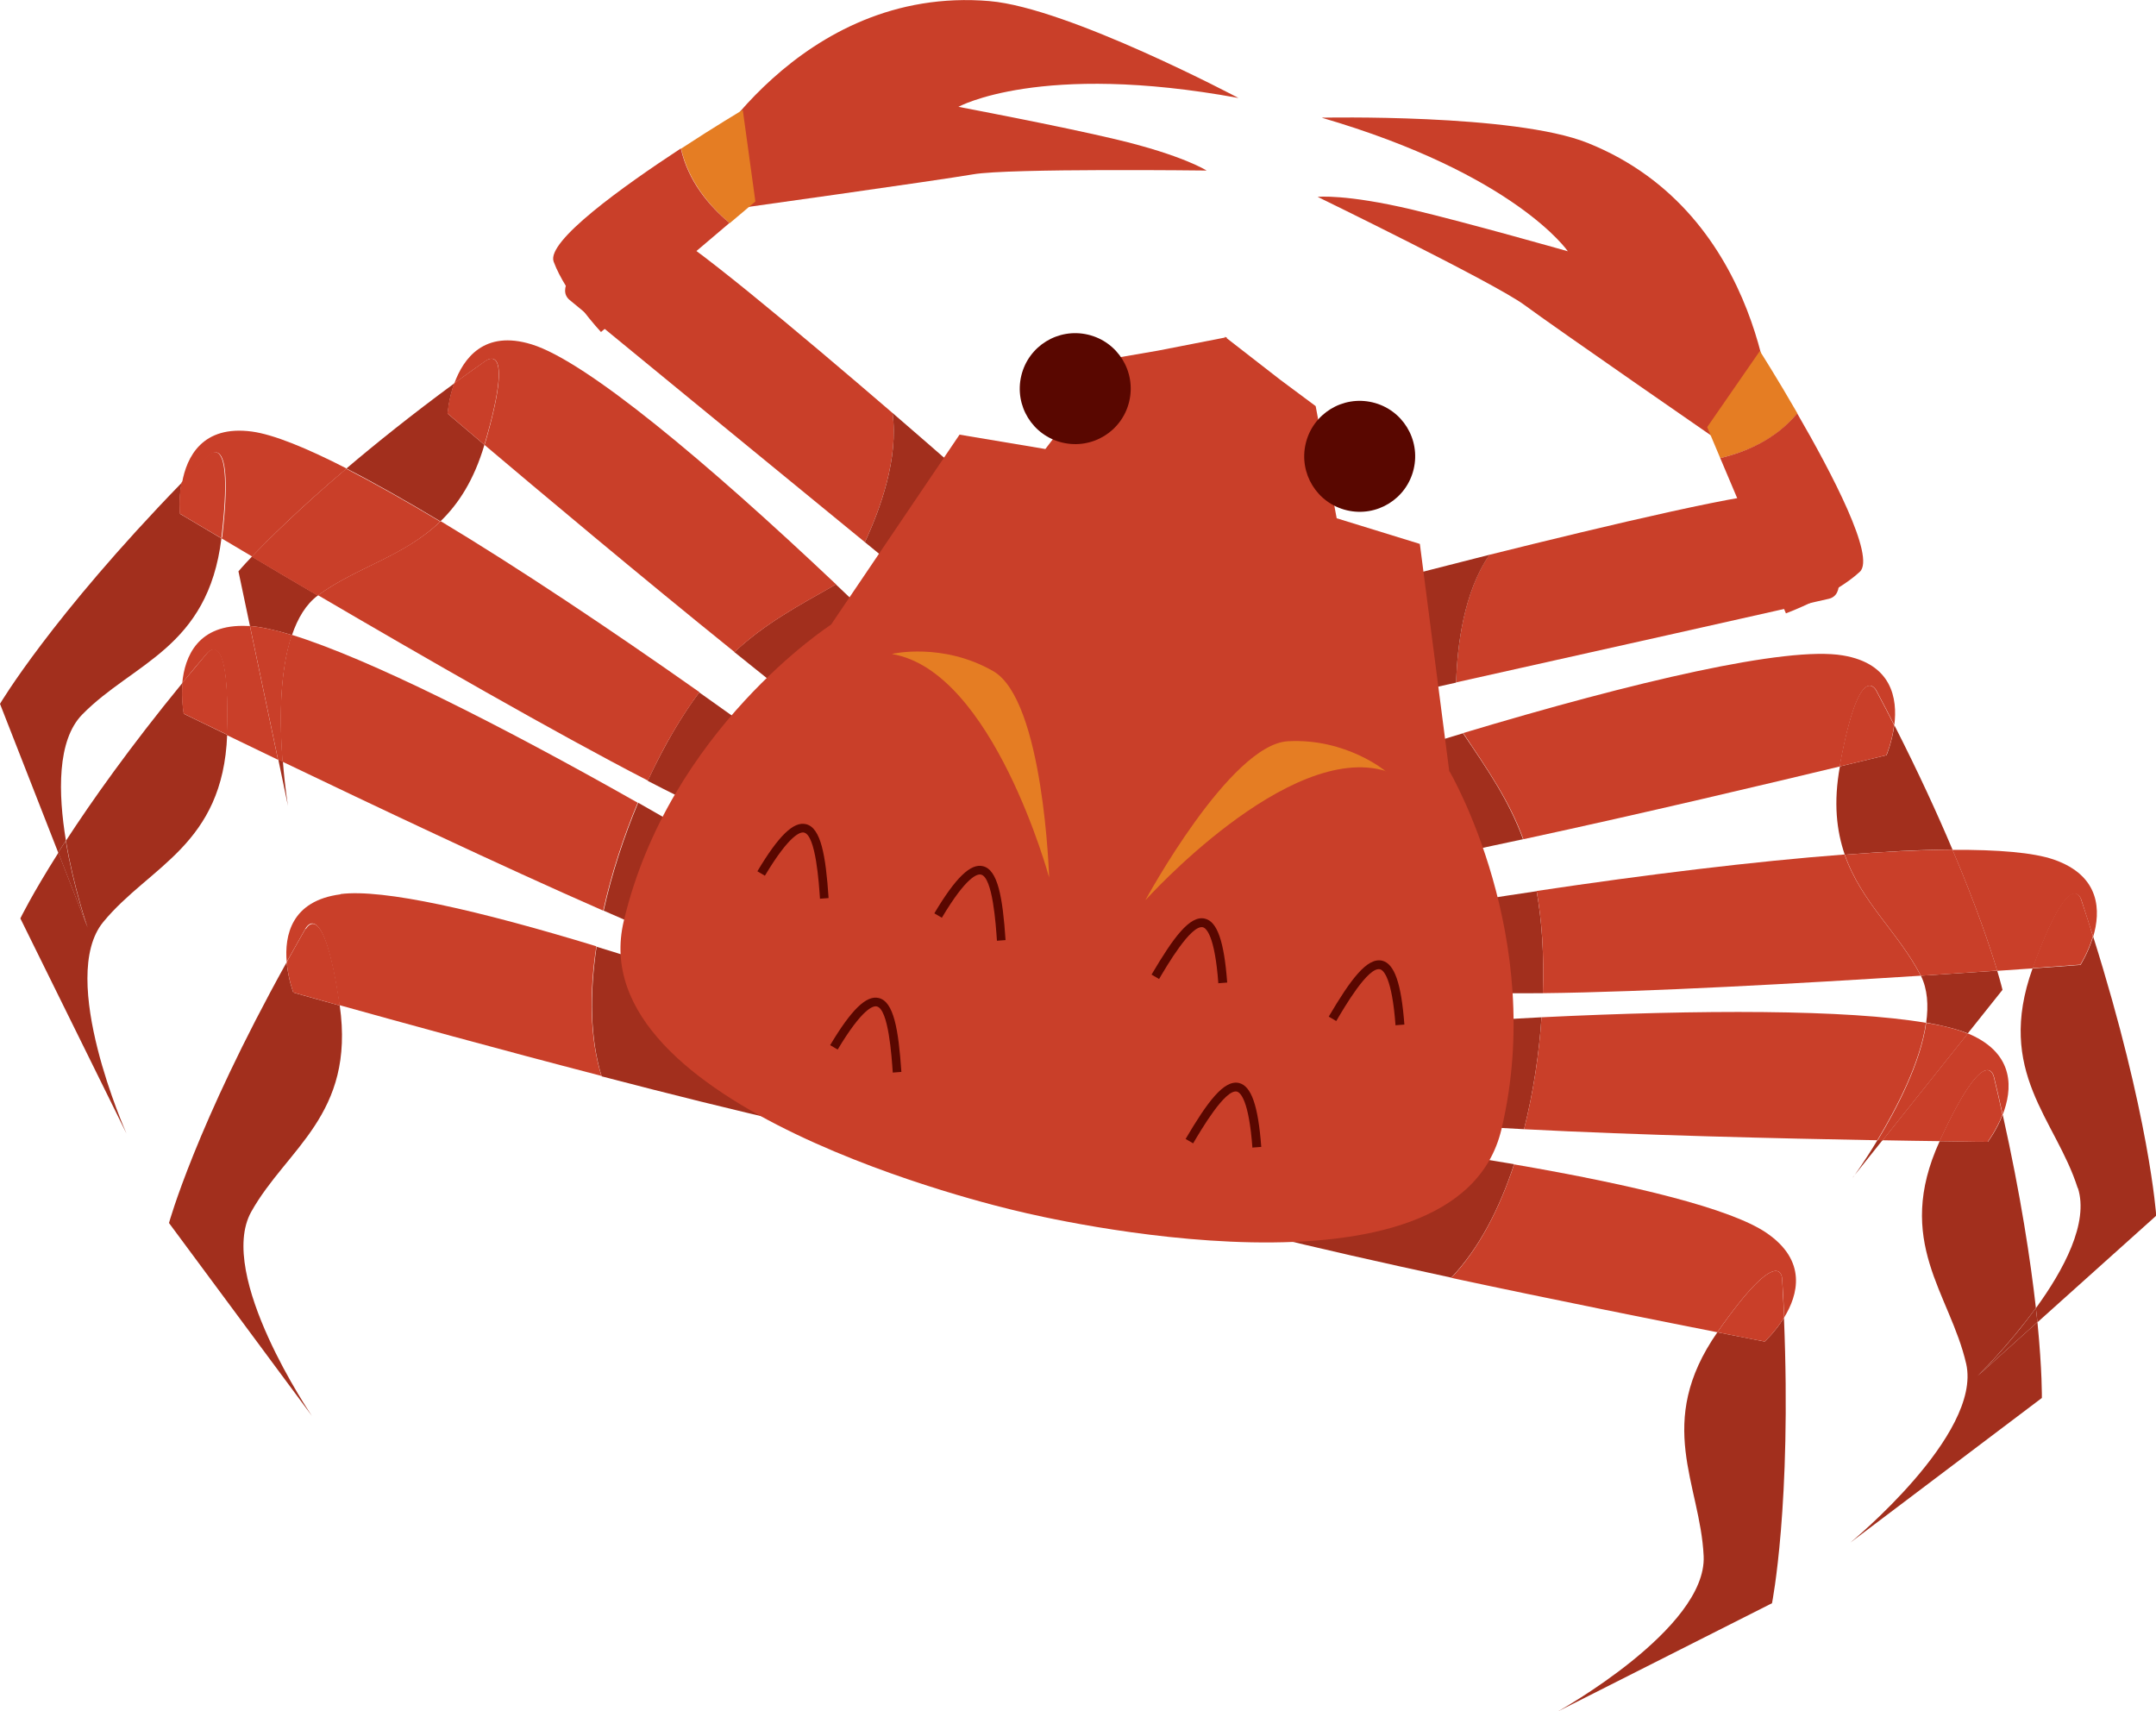 <?xml version="1.0" encoding="UTF-8"?>
<svg id="_レイヤー_2" data-name="レイヤー 2" xmlns="http://www.w3.org/2000/svg" viewBox="0 0 97.47 77.37">
  <defs>
    <style>
      .cls-1 {
        fill: none;
      }

      .cls-2 {
        fill: #c93f29;
      }

      .cls-3 {
        fill: #e57d23;
      }

      .cls-4 {
        fill: #590700;
      }

      .cls-5 {
        fill: #a22f1d;
      }
    </style>
  </defs>
  <g id="_レイヤー_1-2" data-name="レイヤー 1">
    <g>
      <path class="cls-5" d="M33.2,29.48c4.2,3.39,8.15,6.44,9.59,7.12,3.55,1.68,2.88-2.41,2.88-2.41-2.58-2.64-5.27-5.31-7.88-7.77-1.79,1.01-3.23,1.79-4.59,3.06Z"/>
      <path class="cls-5" d="M29.28,35.3c1.85.96,3.31,1.64,4.07,1.85,3.78,1.07,2.44-2.85,2.44-2.85-1.38-1.01-2.78-2.01-4.18-3-.39.52-.78,1.11-1.18,1.79-.39.67-.78,1.42-1.15,2.21Z"/>
      <path class="cls-5" d="M34.59,44c3.86.74,2.19-3.05,2.19-3.05-2.61-1.59-5.3-3.17-7.93-4.66-.64,1.53-1.19,3.2-1.56,4.88,3.36,1.48,6.16,2.61,7.31,2.83Z"/>
      <path class="cls-5" d="M42.83,48.34c-5.36-2.06-11.01-4.06-15.86-5.54-.31,2.1-.3,4.14.23,5.86,6.06,1.58,12.2,3.05,14.02,3.07,3.93.04,1.61-3.39,1.61-3.39Z"/>
      <path class="cls-2" d="M43.16,24.2s-.07-.06-.19-.17l-.14.43.33-.26Z"/>
      <path class="cls-2" d="M39.05,27.46l.85-.67-1.32.28c.3.25.47.39.47.39Z"/>
      <polygon class="cls-2" points="42.83 24.47 39.89 26.79 42.25 26.28 42.83 24.47"/>
      <g>
        <path class="cls-2" d="M40.35,18.67c-4.14-3.56-9.6-8.15-10.49-8.36-1.47-.35-5.22,2.32-4.11,3.25.86.72,9.44,7.75,13.35,10.95.71-1.52,1.53-3.81,1.25-5.84Z"/>
        <path class="cls-5" d="M44.94,22.67c-.58-.51-2.4-2.11-4.59-4,.28,2.04-.54,4.32-1.25,5.84.62.5,1.12.92,1.45,1.19l1.32-.28,2.93-2.32.14-.43Z"/>
        <path class="cls-2" d="M44.75.05c-8.67-.74-13.15,7.56-13.15,7.56l1.34,1.87s9.44-1.32,11.06-1.6c1.62-.28,10.55-.17,10.55-.17,0,0-1.07-.69-4.1-1.41-2.56-.61-7.12-1.47-7.12-1.47,0,0,3.68-2.05,12.66-.4,0,0-7.69-4.08-11.25-4.38Z"/>
        <path class="cls-3" d="M32.99,10.09l1.16-.98-.57-4.14s-1.25.74-2.79,1.75c.34,1.49,1.3,2.61,2.2,3.37Z"/>
        <path class="cls-2" d="M30.78,6.71c-2.62,1.72-6.09,4.2-5.75,5.12.54,1.46,2.14,3.18,2.14,3.18l5.81-4.93c-.91-.76-1.87-1.88-2.2-3.37Z"/>
      </g>
      <path class="cls-1" d="M11.39,25.16c-.51-.3-.97-.58-1.38-.82-.61,4.97-4,5.61-6.29,7.96-1.15,1.18-1.09,3.59-.74,5.7,1.17-1.8,2.88-4.22,5.27-7.14.11-1.19.7-2.69,2.95-2.58.03,0,.07,0,.11,0l-.52-2.47s.2-.23.61-.67Z"/>
      <path class="cls-1" d="M13.2,28.71c3.47,1.07,9.37,4.04,15.64,7.59.14-.34.29-.67.44-1-4.16-2.15-10.31-5.69-14.91-8.38-.54.4-.92,1.03-1.17,1.79Z"/>
      <path class="cls-1" d="M19.91,23.57c3.51,2.11,7.61,4.84,11.7,7.73.53-.71,1.06-1.31,1.6-1.82-4.33-3.49-8.92-7.35-11.31-9.37-.47,1.6-1.17,2.67-1.99,3.46Z"/>
      <path class="cls-5" d="M21.9,20.11c-1.04-.88-1.66-1.41-1.66-1.41,0,0,.04-.65.3-1.37-1.93,1.42-3.55,2.72-4.88,3.85,1.27.65,2.7,1.46,4.25,2.39.82-.79,1.52-1.87,1.99-3.46Z"/>
      <path class="cls-5" d="M13.02,36.44s-.14-.83-.23-2.01c-.07-.03-.14-.07-.21-.1l.44,2.11Z"/>
      <path class="cls-5" d="M13.2,28.71c.26-.76.63-1.39,1.17-1.79-1.1-.64-2.11-1.24-2.98-1.76-.41.43-.61.67-.61.67l.52,2.47c.5.04,1.14.18,1.9.41Z"/>
      <path class="cls-2" d="M21.91,20.07s0,.03-.01.04c2.39,2.02,6.98,5.88,11.31,9.37,1.35-1.27,2.8-2.05,4.59-3.06-5.89-5.57-11.3-10.09-13.76-10.85-2.16-.67-3.09.64-3.5,1.76.45-.33.92-.67,1.41-1.01,0,0,1.38-1.09-.03,3.75Z"/>
      <path class="cls-2" d="M20.24,18.7s.62.53,1.66,1.41c0-.01,0-.03.01-.04,1.42-4.84.03-3.75.03-3.75-.49.34-.95.68-1.41,1.01-.26.72-.3,1.37-.3,1.37Z"/>
      <path class="cls-5" d="M3.72,32.3c2.29-2.34,5.68-2.99,6.29-7.96-1.17-.69-1.87-1.11-1.87-1.11,0,0-.07-.64.07-1.4C2.3,27.92,0,31.82,0,31.82l2.63,6.72c.11-.17.23-.35.35-.54-.35-2.12-.41-4.53.74-5.7Z"/>
      <path class="cls-2" d="M14.38,26.91s0,0,0,0c4.59,2.69,10.74,6.23,14.91,8.38.37-.79.75-1.54,1.15-2.21.4-.68.79-1.26,1.18-1.79-4.09-2.88-8.19-5.62-11.7-7.73-1.64,1.59-3.76,2.06-5.53,3.34Z"/>
      <path class="cls-2" d="M10.02,24.3s0,.03,0,.04c.41.24.87.52,1.38.82.72-.76,2.11-2.15,4.27-3.98-1.83-.94-3.32-1.54-4.28-1.67-2.24-.3-2.95,1.14-3.16,2.32.39-.4.8-.81,1.22-1.23,0,0,1.18-1.3.59,3.71Z"/>
      <path class="cls-2" d="M14.37,26.92s0,0,0,0c1.77-1.29,3.89-1.75,5.53-3.34-1.55-.93-2.99-1.74-4.25-2.39-2.15,1.83-3.54,3.22-4.27,3.98.87.52,1.88,1.11,2.98,1.76Z"/>
      <path class="cls-2" d="M10.01,24.34s0-.03,0-.04c.6-5.01-.59-3.71-.59-3.71-.42.42-.83.83-1.22,1.23-.14.75-.07,1.4-.07,1.4,0,0,.7.42,1.87,1.11Z"/>
      <path class="cls-5" d="M8.25,30.87c-2.39,2.92-4.1,5.34-5.27,7.14.35,2.11.98,3.92.98,3.92l-1.32-3.38c-1.21,1.91-1.72,2.97-1.72,2.97l4.8,9.73s-3.14-7.04-1.05-9.57c2.08-2.53,5.41-3.46,5.6-8.46-1.22-.59-1.96-.95-1.96-.95,0,0-.12-.64-.05-1.4Z"/>
      <path class="cls-5" d="M2.98,38c-.12.19-.24.37-.35.54l1.32,3.38s-.63-1.81-.98-3.92Z"/>
      <path class="cls-2" d="M11.3,28.3s-.07,0-.11,0c-2.25-.11-2.84,1.39-2.95,2.58.35-.43.72-.88,1.11-1.33,0,0,1.07-1.4.9,3.64,0,.01,0,.03,0,.04.65.31,1.43.69,2.32,1.12l-1.27-6.04Z"/>
      <path class="cls-2" d="M12.78,34.44c3.94,1.89,9.77,4.66,14.49,6.73.37-1.68.92-3.35,1.56-4.88-6.27-3.55-12.17-6.52-15.64-7.59-.58,1.72-.55,4.07-.42,5.73Z"/>
      <path class="cls-2" d="M13.2,28.71c-.75-.23-1.39-.37-1.9-.41l1.27,6.04c.07.03.14.07.21.1-.13-1.66-.17-4.01.42-5.73Z"/>
      <path class="cls-2" d="M9.36,29.53c-.38.45-.75.9-1.11,1.33-.07.76.05,1.4.05,1.4,0,0,.73.36,1.96.95,0-.01,0-.03,0-.04.17-5.04-.9-3.64-.9-3.64Z"/>
      <path class="cls-5" d="M12.96,43.5c-4.12,7.42-5.32,11.79-5.32,11.79l6.46,8.72s-4.34-6.37-2.74-9.23c1.6-2.86,4.7-4.37,4-9.32-1.31-.36-2.1-.59-2.1-.59,0,0-.23-.6-.3-1.37Z"/>
      <path class="cls-2" d="M15.4,40.43c-2.24.29-2.54,1.87-2.44,3.06.27-.49.56-.99.85-1.51,0,0,.8-1.56,1.53,3.42,0,.01,0,.03,0,.04,2.58.72,7.19,1.99,11.85,3.2-.53-1.72-.55-3.76-.23-5.86-5.31-1.62-9.65-2.61-11.57-2.36Z"/>
      <path class="cls-2" d="M13.81,41.99c-.3.52-.58,1.02-.85,1.51.07.76.3,1.37.3,1.37,0,0,.79.22,2.1.59,0-.01,0-.03,0-.04-.73-4.99-1.53-3.42-1.53-3.42Z"/>
      <path class="cls-5" d="M68.86,37.94c-5.28,1.14-10.18,2.09-11.76,2.05-3.93-.1-1.49-3.44-1.49-3.44,3.49-1.2,7.1-2.37,10.53-3.4,1.15,1.7,2.08,3.05,2.72,4.8Z"/>
      <path class="cls-5" d="M69.75,44.9c-2.08.02-3.7-.02-4.47-.17-3.86-.75-.9-3.64-.9-3.64,1.68-.28,3.39-.55,5.09-.8.11.64.2,1.34.25,2.13.05.78.06,1.62.03,2.49Z"/>
      <path class="cls-5" d="M61.1,50.3c-3.78-1.07-.59-3.71-.59-3.71,3.04-.25,6.17-.45,9.18-.6-.11,1.66-.37,3.39-.79,5.06-3.67-.19-6.68-.44-7.8-.75Z"/>
      <path class="cls-5" d="M51.79,50.46c5.71.57,11.66,1.32,16.66,2.17-.66,2.02-1.6,3.83-2.84,5.13-6.12-1.32-12.27-2.76-13.9-3.56-3.53-1.73.08-3.75.08-3.75Z"/>
      <path class="cls-2" d="M62.34,28.76s.09-.02.25-.07l-.07.45-.18-.38Z"/>
      <path class="cls-2" d="M64.55,33.51l-.45-.98,1.05.84c-.38.09-.6.13-.6.13Z"/>
      <polygon class="cls-2" points="62.52 29.14 64.1 32.53 62.22 31.02 62.52 29.14"/>
      <g>
        <path class="cls-2" d="M67.34,25.08c5.3-1.32,12.23-2.97,13.13-2.76,1.47.35,3.62,4.42,2.21,4.75-1.09.26-11.91,2.68-16.85,3.78.05-1.67.34-4.09,1.51-5.78Z"/>
        <path class="cls-5" d="M61.44,26.59c.74-.19,3.09-.8,5.9-1.51-1.17,1.69-1.46,4.11-1.51,5.78-.78.17-1.41.32-1.83.41l-1.05-.84-1.58-3.39.07-.45Z"/>
        <path class="cls-2" d="M71.77,6.46c8.08,3.23,8.35,12.66,8.35,12.66l-2.04,1.07s-7.84-5.42-9.16-6.4c-1.32-.98-9.35-4.89-9.35-4.89,0,0,1.26-.14,4.29.58,2.56.61,7.02,1.88,7.02,1.88,0,0-2.37-3.48-11.13-6.04,0,0,8.7-.19,12.02,1.14Z"/>
        <path class="cls-3" d="M77.77,20.71l-.59-1.4,2.38-3.44s.78,1.22,1.7,2.82c-.97,1.18-2.33,1.75-3.48,2.02Z"/>
        <path class="cls-2" d="M81.25,18.69c1.57,2.71,3.55,6.49,2.83,7.16-1.14,1.06-3.34,1.88-3.34,1.88l-2.97-7.02c1.15-.27,2.51-.85,3.48-2.02Z"/>
      </g>
      <path class="cls-2" d="M65.52,34.87l-1.33-10.28-3.76-1.16-.95-5.07-1.6-1.19-2.42-1.88v-.04s-.04,0-.04,0l-.04-.03v.04s-3.02.59-3.02.59l-1.97.34-3.13,4.11-3.88-.65-5.81,8.59s-7.32,4.73-9.37,13.4c-2,8.44,16.83,12.89,17.84,13.12,1.01.25,19.84,4.73,21.84-3.71,2.06-8.67-2.35-16.18-2.35-16.18Z"/>
      <path class="cls-4" d="M63.09,46.36c-.16-2.18-.55-2.5-.7-2.54-.54-.13-1.62,1.73-1.98,2.34l-.34-.2c.99-1.68,1.73-2.68,2.41-2.53.56.13.87,1.02,1.01,2.89l-.39.03Z"/>
      <path class="cls-4" d="M56.62,51.89c-.16-2.18-.55-2.5-.7-2.54-.53-.13-1.62,1.73-1.98,2.34l-.34-.2c.99-1.68,1.73-2.68,2.41-2.53.56.13.87,1.02,1.01,2.89l-.39.03Z"/>
      <path class="cls-4" d="M55.08,44.46c-.16-2.18-.55-2.5-.7-2.54-.54-.12-1.62,1.73-1.98,2.34l-.34-.2c.99-1.68,1.73-2.69,2.41-2.53.56.13.87,1.02,1.01,2.89l-.39.03Z"/>
      <path class="cls-1" d="M90.29,43.88c.59-.04,1.13-.08,1.6-.11-1.69,4.71,1.05,6.81,2.04,9.93.5,1.57-.64,3.69-1.9,5.43-.24-2.13-.68-5.06-1.5-8.74.43-1.11.59-2.71-1.48-3.63-.03-.01-.07-.03-.1-.04l1.57-1.97s-.07-.3-.24-.87Z"/>
      <path class="cls-1" d="M87.08,46.24c-3.58-.61-10.19-.6-17.38-.25.03-.37.04-.73.06-1.09,4.69-.05,11.77-.45,17.08-.79.31.6.36,1.33.24,2.13Z"/>
      <path class="cls-1" d="M83.4,38.64c-4.08.31-8.98.91-13.92,1.65-.15-.88-.36-1.64-.61-2.34,5.44-1.18,11.27-2.56,14.31-3.29-.29,1.64-.15,2.91.22,3.99Z"/>
      <path class="cls-5" d="M83.17,34.65c1.32-.32,2.12-.51,2.12-.51,0,0,.25-.6.35-1.36,1.09,2.14,1.95,4.02,2.63,5.63-1.42,0-3.07.09-4.87.23-.37-1.08-.52-2.35-.22-3.99Z"/>
      <path class="cls-5" d="M83.77,53.23s.5-.68,1.11-1.69c.08,0,.16,0,.23,0l-1.34,1.68Z"/>
      <path class="cls-5" d="M87.08,46.24c.11-.79.06-1.53-.24-2.13,1.27-.08,2.44-.16,3.45-.23.17.57.24.87.24.87l-1.57,1.97c-.47-.19-1.1-.35-1.88-.49Z"/>
      <path class="cls-2" d="M83.18,34.61s0,.03,0,.04c-3.04.73-8.88,2.12-14.31,3.29-.64-1.75-1.58-3.09-2.72-4.8,7.76-2.33,14.63-3.94,17.16-3.51,2.23.37,2.48,1.96,2.33,3.15-.25-.5-.52-1.01-.8-1.54,0,0-.75-1.59-1.66,3.37Z"/>
      <path class="cls-2" d="M85.29,34.14s-.79.19-2.12.51c0-.01,0-.03,0-.04.91-4.96,1.66-3.37,1.66-3.37.28.53.55,1.04.8,1.54-.09.76-.35,1.36-.35,1.36Z"/>
      <path class="cls-5" d="M93.93,53.71c-.99-3.12-3.73-5.22-2.04-9.93,1.35-.09,2.17-.16,2.17-.16,0,0,.35-.55.57-1.28,2.55,8.1,2.85,12.62,2.85,12.62l-5.37,4.82c-.02-.2-.04-.42-.07-.64,1.26-1.73,2.4-3.86,1.9-5.43Z"/>
      <path class="cls-2" d="M86.83,44.11s0,0,0,0c-5.31.34-12.4.74-17.08.79.03-.87.02-1.72-.03-2.49-.05-.78-.14-1.48-.25-2.13,4.94-.74,9.84-1.34,13.92-1.65.75,2.16,2.44,3.53,3.44,5.47Z"/>
      <path class="cls-2" d="M91.9,43.74s0,.03-.01.04c-.47.03-1.01.07-1.6.11-.3-1.01-.92-2.87-2.02-5.47,2.06-.01,3.65.12,4.58.44,2.13.74,2.12,2.35,1.78,3.49-.17-.53-.35-1.08-.53-1.65,0,0-.47-1.69-2.19,3.05Z"/>
      <path class="cls-2" d="M86.84,44.11s0,0,0,0c-1-1.94-2.69-3.31-3.44-5.47,1.81-.14,3.45-.22,4.87-.23,1.1,2.6,1.72,4.47,2.02,5.47-1.01.07-2.18.15-3.45.23Z"/>
      <path class="cls-2" d="M91.89,43.77s0-.03.01-.04c1.72-4.74,2.19-3.05,2.19-3.05.19.57.37,1.11.53,1.65-.22.74-.57,1.28-.57,1.28,0,0-.82.06-2.17.16Z"/>
      <path class="cls-5" d="M90.54,50.39c.82,3.68,1.26,6.61,1.5,8.74-1.26,1.73-2.63,3.07-2.63,3.07l2.7-2.43c.22,2.25.2,3.43.2,3.43l-8.66,6.54s5.96-4.88,5.24-8.08c-.73-3.19-3.28-5.52-1.2-10.07,1.36.02,2.18.03,2.18.03,0,0,.39-.51.67-1.23Z"/>
      <path class="cls-5" d="M92.04,59.13c.02.22.05.44.07.64l-2.7,2.43s1.38-1.34,2.63-3.07Z"/>
      <path class="cls-2" d="M88.96,46.72s.07.03.1.04c2.06.91,1.91,2.52,1.48,3.63-.12-.55-.25-1.11-.39-1.69,0,0-.33-1.73-2.44,2.85,0,.01-.01.02-.02.04-.72-.01-1.59-.02-2.58-.04l3.85-4.83Z"/>
      <path class="cls-2" d="M84.88,51.55c-4.38-.08-10.83-.23-15.98-.5.42-1.67.68-3.4.79-5.06,7.2-.35,13.8-.36,17.38.25-.25,1.8-1.34,3.88-2.2,5.31Z"/>
      <path class="cls-2" d="M87.08,46.24c.78.13,1.41.29,1.88.49l-3.85,4.83c-.08,0-.15,0-.23,0,.86-1.42,1.95-3.51,2.2-5.31Z"/>
      <path class="cls-2" d="M90.14,48.7c.14.58.27,1.14.39,1.69-.28.71-.67,1.23-.67,1.23,0,0-.82,0-2.18-.03,0-.01.01-.02.02-.04,2.11-4.58,2.44-2.85,2.44-2.85Z"/>
      <path class="cls-5" d="M80.65,59.56c.35,8.48-.54,12.92-.54,12.92l-9.68,4.89s6.74-3.74,6.59-7.02c-.15-3.27-2.24-6.01.62-10.12,1.33.26,2.14.42,2.14.42,0,0,.48-.44.88-1.09Z"/>
      <path class="cls-2" d="M79.85,55.73c1.87,1.27,1.43,2.82.81,3.83-.02-.56-.05-1.14-.09-1.73,0,0-.02-1.76-2.91,2.37,0,.01-.01.02-.02.03-2.63-.52-7.32-1.45-12.03-2.46,1.24-1.3,2.18-3.12,2.84-5.13,5.47.94,9.79,2,11.4,3.09Z"/>
      <path class="cls-2" d="M80.57,57.83c.03.59.06,1.17.09,1.73-.4.65-.88,1.09-.88,1.09,0,0-.8-.15-2.14-.42,0-.01.01-.02.02-.03,2.89-4.13,2.91-2.37,2.91-2.37Z"/>
      <path class="cls-4" d="M51.05,18.15c-.32,1.35-1.67,2.18-3.02,1.86-1.35-.32-2.18-1.67-1.86-3.02s1.67-2.18,3.02-1.86c1.35.32,2.18,1.67,1.86,3.02Z"/>
      <path class="cls-4" d="M59.03,20.05c-.32,1.35.51,2.7,1.86,3.02,1.35.32,2.7-.51,3.02-1.86.32-1.35-.51-2.7-1.86-3.02s-2.7.51-3.02,1.86Z"/>
      <path class="cls-3" d="M40.34,29.57c4.56.78,7.09,10.1,7.09,10.1,0,0-.24-8.02-2.53-9.33-2.29-1.31-4.56-.78-4.56-.78Z"/>
      <path class="cls-3" d="M62.66,34.86c-4.42-1.36-10.88,5.84-10.88,5.84,0,0,3.82-7.05,6.45-7.19,2.64-.14,4.42,1.36,4.42,1.36Z"/>
      <path class="cls-4" d="M37.07,40.62c-.05-.71-.19-2.86-.72-2.98-.16-.04-.65.08-1.77,1.95l-.34-.2c.96-1.61,1.64-2.27,2.2-2.13.67.16.89,1.4,1.02,3.34l-.39.03Z"/>
      <path class="cls-4" d="M40.36,48.48c-.05-.71-.19-2.86-.72-2.98-.16-.04-.65.08-1.77,1.95l-.34-.2c.96-1.61,1.64-2.27,2.2-2.13.67.16.89,1.4,1.02,3.34l-.39.03Z"/>
      <path class="cls-4" d="M45.07,42.52c-.05-.71-.19-2.86-.72-2.98-.16-.04-.65.07-1.77,1.95l-.34-.2c.96-1.61,1.64-2.27,2.2-2.13.67.16.89,1.4,1.02,3.34l-.39.03Z"/>
    </g>
  </g>
</svg>